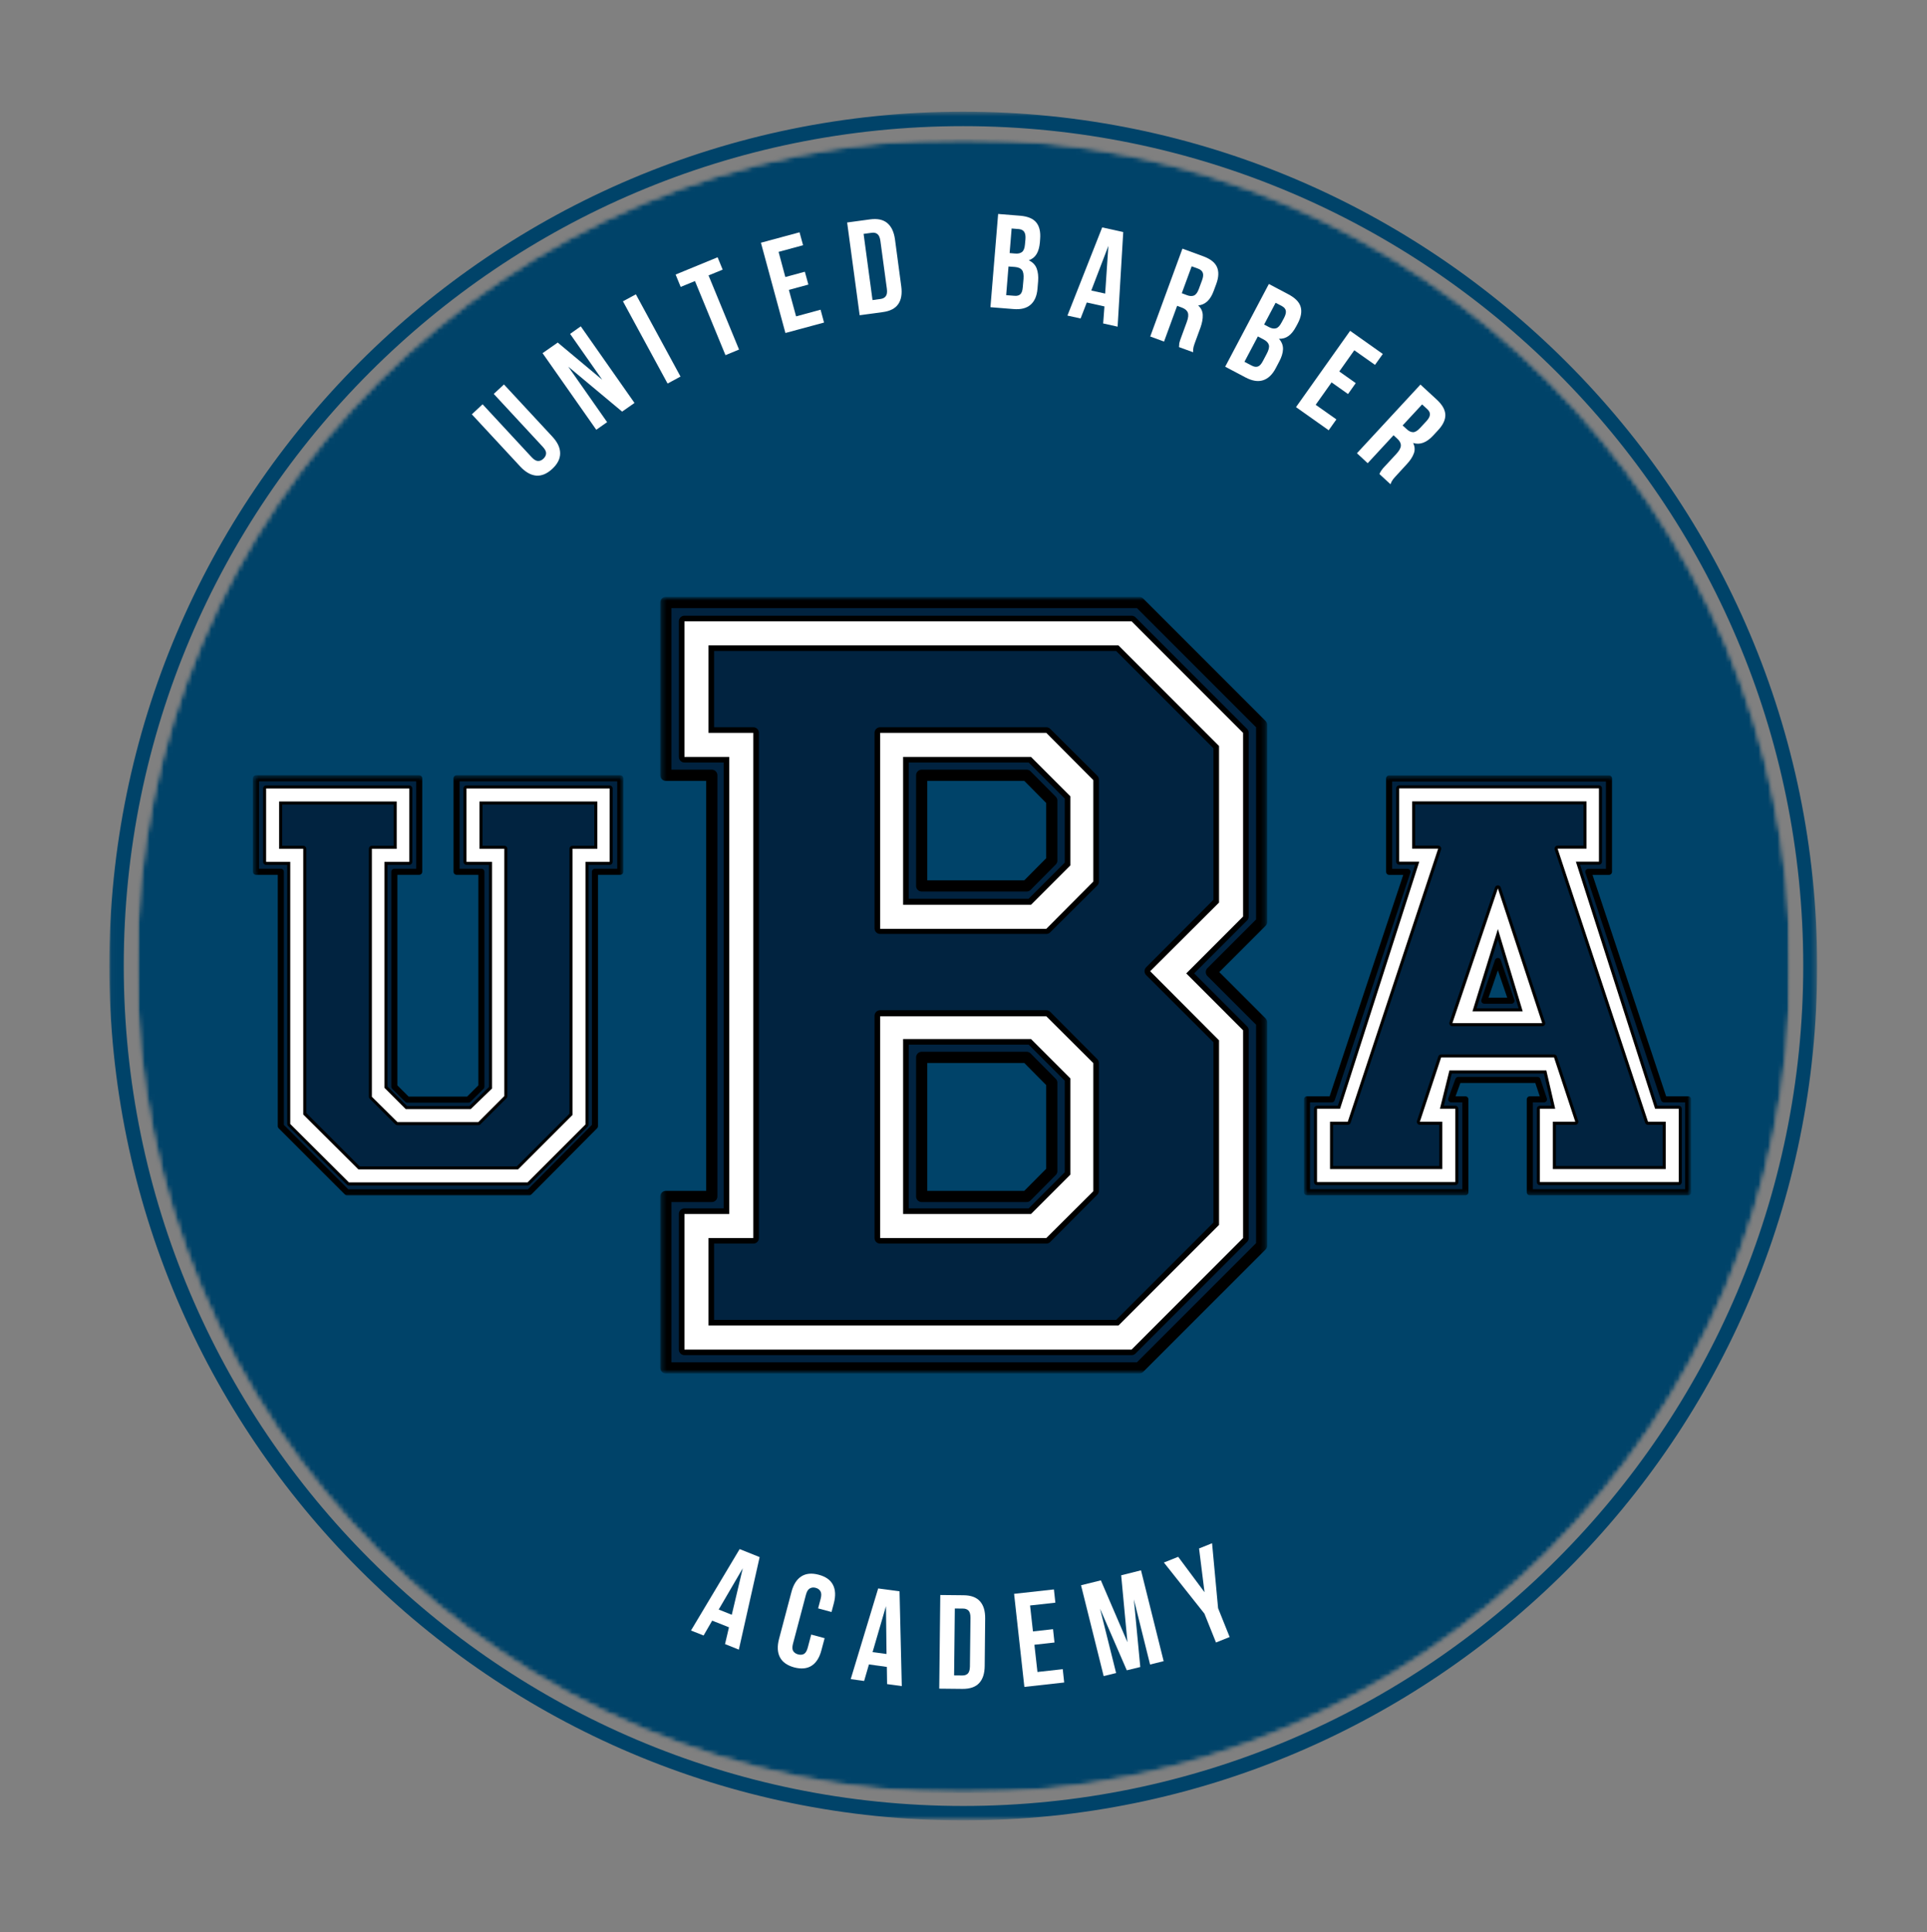 <svg width="406" height="407" viewBox="0 0 406 407" fill="none" xmlns="http://www.w3.org/2000/svg">
<rect x="0" y="0" width="406" height="407" fill="#808080" stroke="none"/>
<mask id="mask0_22_532" style="mask-type:luminance" maskUnits="userSpaceOnUse" x="23" y="23" width="360" height="361">
<path d="M23.028 23.528H382.744V383.244H23.028V23.528Z" fill="white"/>
</mask>
<g mask="url(#mask0_22_532)">
<path d="M202.937 383.472C103.784 383.472 23.028 302.712 23.028 203.437C23.028 104.165 103.784 23.528 202.937 23.528C302.089 23.528 382.85 104.284 382.85 203.437C382.972 302.712 302.212 383.472 202.937 383.472ZM202.937 26.573C105.37 26.573 26.073 105.87 26.073 203.437C26.073 301.008 105.492 380.427 202.937 380.427C300.385 380.427 379.927 301.008 379.927 203.437C379.927 105.87 300.508 26.573 202.937 26.573Z" fill="#004369"/>
</g>
<mask id="mask1_22_532" style="mask-type:luminance" maskUnits="userSpaceOnUse" x="28" y="29" width="350" height="349">
<path d="M28.746 29.246H377.254V377.754H28.746V29.246Z" fill="white"/>
</mask>
<g mask="url(#mask1_22_532)">
<mask id="mask2_22_532" style="mask-type:luminance" maskUnits="userSpaceOnUse" x="28" y="29" width="350" height="349">
<path d="M203 29.246C106.761 29.246 28.746 107.261 28.746 203.5C28.746 299.739 106.761 377.754 203 377.754C299.239 377.754 377.254 299.739 377.254 203.5C377.254 107.261 299.239 29.246 203 29.246Z" fill="white"/>
</mask>
<g mask="url(#mask2_22_532)">
<mask id="mask3_22_532" style="mask-type:luminance" maskUnits="userSpaceOnUse" x="28" y="28" width="350" height="351">
<path d="M377.851 28.649H28.149V378.351H377.851V28.649Z" fill="white"/>
</mask>
<g mask="url(#mask3_22_532)">
<mask id="mask4_22_532" style="mask-type:luminance" maskUnits="userSpaceOnUse" x="28" y="29" width="350" height="349">
<path d="M28.746 29.246H377.254V377.754H28.746V29.246Z" fill="white"/>
</mask>
<g mask="url(#mask4_22_532)">
<mask id="mask5_22_532" style="mask-type:luminance" maskUnits="userSpaceOnUse" x="28" y="29" width="350" height="349">
<path d="M203 29.246C106.761 29.246 28.746 107.261 28.746 203.5C28.746 299.739 106.761 377.754 203 377.754C299.239 377.754 377.254 299.739 377.254 203.5C377.254 107.261 299.239 29.246 203 29.246Z" fill="white"/>
</mask>
<g mask="url(#mask5_22_532)">
<path d="M28.746 29.246H377.254V377.754H28.746V29.246Z" fill="#004369"/>
</g>
</g>
</g>
</g>
</g>
<path d="M140.29 288.155V252.038H149.966V163.314H140.29V126.922H240.026L265.824 152.72V194.183L255.226 204.777L265.824 215.371V262.362L240.026 288.155H140.29ZM238.415 284.286L261.908 260.793V217.029L249.931 205.052L261.908 193.075V154.378L238.415 130.885H144.206V159.445H153.65V255.726H144.206V284.286H238.415ZM149.273 279.219V260.793H158.717V154.378H149.273V135.952H235.649L256.842 157.144V190.034L242.327 204.591L256.842 219.059V258.027L235.649 279.219H149.273ZM220.445 260.793L230.35 250.841V223.94L220.445 213.988H185.436V260.793H220.445ZM220.445 195.562L230.35 185.704V164.236L220.445 154.378H185.436V195.562H220.445ZM190.275 255.726V218.873H217.223L225.516 227.162V247.433L217.223 255.726H190.275ZM190.275 190.495V159.445H217.223L225.516 167.738V182.202L217.223 190.495H190.275ZM216.301 186.626L221.6 181.284V168.66L216.301 163.314H194.191V186.626H216.301ZM216.301 252.038L221.6 246.697V228.084L216.301 222.743H194.191V252.038H216.301Z" fill="#012340"/>
<mask id="mask6_22_532" style="mask-type:luminance" maskUnits="userSpaceOnUse" x="139" y="125" width="128" height="165">
<path d="M139.288 125.903H266.772V289.115H139.288V125.903Z" fill="white"/>
</mask>
<g mask="url(#mask6_22_532)">
<path d="M140.29 288.149V252.032H149.966V163.309H140.29V126.916H240.026L265.824 152.715V194.177L255.226 204.77L265.824 215.366V262.356L240.026 288.149H140.29ZM238.415 284.28L261.908 260.786V217.023L249.931 205.046L261.908 193.068V154.372L238.415 130.88H144.206V159.44H153.65V255.721H144.206V284.28H238.415ZM149.272 279.213V260.786H158.716V154.372H149.272V135.946H235.649L256.841 157.138V190.029L242.327 204.585L256.841 219.053V258.021L235.649 279.213H149.272ZM220.445 260.786L230.35 250.835V223.933L220.445 213.982H185.436V260.786H220.445ZM220.445 195.555L230.35 185.698V164.23L220.445 154.372H185.436V195.555H220.445ZM190.274 255.721V218.868H217.222L225.516 227.156V247.427L217.222 255.721H190.274ZM190.274 190.49V159.44H217.222L225.516 167.732V182.196L217.222 190.49H190.274ZM216.3 186.619L221.599 181.278V168.655L216.3 163.309H194.19V186.619H216.3ZM216.3 252.032L221.599 246.691V228.079L216.3 222.736H194.19V252.032H216.3Z" stroke="black" stroke-width="2.36" stroke-miterlimit="2" stroke-linejoin="round"/>
</g>
<path fill-rule="evenodd" clip-rule="evenodd" d="M220.445 195.655H185.436V154.378H220.445L230.35 164.329V185.704L220.445 195.655ZM190.274 190.588H217.223L225.516 182.295V167.738L217.223 159.445H190.274V190.588Z" fill="white"/>
<path fill-rule="evenodd" clip-rule="evenodd" d="M238.415 284.286H144.206V255.726H153.65V159.445H144.206V130.885H238.415L261.904 154.378V193.075L249.931 205.052L261.904 217.029V260.793L238.415 284.286ZM149.273 279.219H235.649L256.837 258.027V219.148L242.327 204.591L256.837 190.127V157.144L235.649 135.952H149.273V154.378H158.716V260.793H149.273V279.219Z" fill="white"/>
<path fill-rule="evenodd" clip-rule="evenodd" d="M220.445 260.793H185.436V214.081H220.445L230.35 223.94V250.934L220.445 260.793ZM190.274 255.726H217.223L225.516 247.433V227.162L217.223 218.873H190.274V255.726Z" fill="white"/>
<mask id="mask7_22_532" style="mask-type:luminance" maskUnits="userSpaceOnUse" x="274" y="163" width="83" height="89">
<path d="M274.997 163.437H356.032V251.679H274.997V163.437Z" fill="white"/>
</mask>
<g mask="url(#mask7_22_532)">
<path d="M275.365 251.142V231.569H280.597L296.536 183.648H292.675V163.974H338.997V183.648H334.641L350.581 231.569H355.686V251.142H322.313V231.569H325.299L323.933 227.484H307.245L305.752 231.569H308.738V251.142H275.365ZM306.623 249.002V233.561H303.383L305.375 225.492H325.798L327.667 233.561H324.428V249.002H353.694V233.561H348.712L332.023 181.508H336.883V166.068H294.794V181.508H299.027L282.339 233.561H277.484V249.002H306.623ZM280.225 246.261V236.301H283.959L303.011 178.768H297.53V168.808H334.265V178.768H328.166L347.219 236.301H350.953V246.261H327.168V236.301H331.901L327.418 222.751H303.633L299.15 236.301H303.883V246.261H280.225ZM324.927 215.528L315.589 187.137L306.001 215.528H324.927ZM310.235 213.037L315.589 195.706L320.816 213.037H310.235ZM318.452 210.795L315.589 202.43L312.726 210.795H318.452Z" fill="#012340"/>
</g>
<mask id="mask8_22_532" style="mask-type:luminance" maskUnits="userSpaceOnUse" x="274" y="163" width="83" height="89">
<path d="M274.833 163.437H356.033V251.679H274.833V163.437Z" fill="white"/>
</mask>
<g mask="url(#mask8_22_532)">
<path d="M275.365 251.147V231.574H280.597L296.537 183.653H292.675V163.979H338.998V183.653H334.642L350.581 231.574H355.686V251.147H322.313V231.574H325.299L323.933 227.488H307.245L305.752 231.574H308.738V251.147H275.365ZM306.623 249.007V233.565H303.384L305.376 225.497H325.798L327.668 233.565H324.428V249.007H353.694V233.565H348.712L332.024 181.513H336.883V166.072H294.794V181.513H299.028L282.339 233.565H277.484V249.007H306.623ZM280.225 246.266V236.306H283.959L303.012 178.773H297.531V168.813H334.265V178.773H328.167L347.219 236.306H350.953V246.266H327.169V236.306H331.901L327.418 222.756H303.633L299.15 236.306H303.883V246.266H280.225ZM324.927 215.533L315.589 187.142L306.002 215.533H324.927ZM310.235 213.041L315.589 195.711L320.816 213.041H310.235ZM318.452 210.8L315.589 202.435L312.726 210.8H318.452Z" stroke="black" stroke-width="1.276" stroke-miterlimit="2" stroke-linejoin="round"/>
</g>
<path fill-rule="evenodd" clip-rule="evenodd" d="M324.927 215.528H306.001L315.589 187.137L324.927 215.528ZM310.235 213.037H320.816L315.589 195.706L310.235 213.037Z" fill="white"/>
<path fill-rule="evenodd" clip-rule="evenodd" d="M306.623 249.002H277.484V233.561H282.339L299.028 181.508H294.794V166.068H336.883V181.508H332.023L348.712 233.561H353.694V249.002H324.428V233.561H327.667L325.798 225.492H305.375L303.384 233.561H306.623V249.002ZM280.225 246.261H303.883V236.297H299.15L303.633 222.751H327.418L331.901 236.297H327.168V246.261H350.953V236.297H347.219L328.166 178.768H334.265V168.808H297.53V178.768H303.011L283.959 236.297H280.225V246.261Z" fill="white"/>
<mask id="mask9_22_532" style="mask-type:luminance" maskUnits="userSpaceOnUse" x="53" y="163" width="79" height="89">
<path d="M53.431 163.437H131.003V251.679H53.431V163.437Z" fill="white"/>
</mask>
<g mask="url(#mask9_22_532)">
<path d="M53.926 183.636V163.949H88.318V183.636H83.082V228.892L85.827 231.632H98.683L101.424 228.892V183.636H96.193V163.949H130.681V183.636H125.348V237.215L111.494 251.167H73.118L59.162 237.215V183.636H53.926ZM61.154 181.542V236.716L73.516 249.078H111.143L123.357 236.864V181.542H128.44V166.093H98.286V181.542H103.67V229.239L99.183 233.624H85.476L80.993 229.141V181.542H86.224V166.093H56.071V181.542H61.154ZM58.811 178.802V168.834H83.581V178.802H78.35V230.985L83.733 236.369H100.777L106.258 230.884V178.802H101.027V168.834H125.847V178.802H120.612V234.872L109.151 246.333H75.508L63.894 234.72V178.802H58.811Z" fill="#012340"/>
</g>
<mask id="mask10_22_532" style="mask-type:luminance" maskUnits="userSpaceOnUse" x="53" y="163" width="79" height="89">
<path d="M53.431 163.437H131.383V251.945H53.431V163.437Z" fill="white"/>
</mask>
<g mask="url(#mask10_22_532)">
<path d="M53.928 183.638V163.951H88.32V183.638H83.084V228.895L85.829 231.635H98.685L101.426 228.895V183.638H96.194V163.951H130.683V183.638H125.35V237.217L111.496 251.17H73.12L59.164 237.217V183.638H53.928ZM61.156 181.545V236.718L73.518 249.081H111.145L123.358 236.866V181.545H128.441V166.096H98.287V181.545H103.672V229.241L99.184 233.626H85.478L80.995 229.144V181.545H86.226V166.096H56.072V181.545H61.156ZM58.812 178.804V168.836H83.583V178.804H78.352V230.987L83.735 236.371H100.779L106.26 230.886V178.804H101.028V168.836H125.849V178.804H120.614V234.874L109.152 246.336H75.509L63.896 234.723V178.804H58.812Z" stroke="black" stroke-width="1.277" stroke-miterlimit="2" stroke-linejoin="round"/>
</g>
<path fill-rule="evenodd" clip-rule="evenodd" d="M61.154 181.542H56.07V166.093H86.224V181.542H80.993V229.141L85.476 233.624H99.182L103.67 229.289V181.542H98.286V166.093H128.44V181.542H123.356V236.864L111.143 249.073H73.516L61.154 236.767V181.542ZM58.811 178.802H63.894V234.77L75.508 246.333H109.151L120.616 234.872V178.802H125.847V168.834H101.026V178.802H106.258V230.884L100.777 236.365H83.733L78.35 231.036V178.802H83.581V168.834H58.811V178.802Z" fill="white"/>
<path d="M101.678 85.163L112.014 96.311C112.496 96.832 112.945 97.098 113.351 97.107C113.757 97.119 114.133 96.963 114.484 96.633C114.844 96.295 115.034 95.922 115.059 95.516C115.08 95.111 114.848 94.65 114.366 94.129L104.03 82.981L106.178 80.985L116.379 91.981C117.47 93.157 118.02 94.324 118.02 95.483C118.028 96.633 117.478 97.728 116.362 98.764C115.245 99.805 114.112 100.279 112.962 100.185C111.824 100.084 110.707 99.45 109.612 98.274L99.411 87.278L101.678 85.163Z" fill="white"/>
<path d="M119.725 77.235L127.913 88.924L125.629 90.531L114.312 74.393L117.509 72.16L126.881 79.992L120.114 70.333L122.364 68.743L133.681 84.881L131.076 86.708L119.725 77.235Z" fill="white"/>
<path d="M131.248 63.472L133.971 62.001L143.377 79.323L140.653 80.795L131.248 63.472Z" fill="white"/>
<path d="M142.346 57.832L151.193 54.195L152.259 56.8L149.282 58.018L155.71 73.632L152.851 74.816L146.423 59.202L143.412 60.437L142.346 57.832Z" fill="white"/>
<path d="M165.462 58.355L169.573 57.238L170.317 59.945L166.206 61.061L167.729 66.644L172.888 65.24L173.616 67.946L165.479 70.145L160.319 51.131L168.456 48.932L169.2 51.656L164.041 53.06L165.462 58.355Z" fill="white"/>
<path d="M178.484 46.868L183.339 46.209C184.883 46.006 186.084 46.268 186.942 46.987C187.809 47.71 188.351 48.86 188.566 50.438L189.886 60.317C190.097 61.899 189.886 63.151 189.243 64.073C188.609 64.986 187.522 65.544 185.978 65.747L181.123 66.407L178.484 46.868ZM181.952 49.27L183.83 63.21L185.555 62.973C186.029 62.905 186.384 62.715 186.621 62.398C186.866 62.085 186.946 61.569 186.858 60.858L185.487 50.708C185.386 50.011 185.174 49.541 184.861 49.304C184.544 49.059 184.151 48.966 183.677 49.034L181.952 49.27Z" fill="white"/>
<path d="M214.95 45.444C216.549 45.58 217.678 46.053 218.333 46.865C218.997 47.677 219.268 48.84 219.145 50.35L219.095 51.06C219.002 52.075 218.773 52.896 218.401 53.513C218.029 54.135 217.479 54.575 216.76 54.833C217.581 55.23 218.135 55.806 218.418 56.558C218.697 57.303 218.799 58.195 218.723 59.231L218.587 60.838C218.46 62.352 217.97 63.473 217.115 64.205C216.27 64.936 215.069 65.237 213.512 65.101L208.674 64.712L210.298 45.072L214.95 45.444ZM212.48 56.136L211.99 62.175L213.749 62.31C214.278 62.357 214.684 62.251 214.967 61.989C215.259 61.731 215.432 61.236 215.491 60.5L215.644 58.775C215.711 57.874 215.601 57.244 215.322 56.88C215.052 56.52 214.561 56.305 213.851 56.237L212.48 56.136ZM213.14 48.134L212.717 53.31L213.918 53.412C214.502 53.459 214.971 53.353 215.322 53.09C215.669 52.82 215.881 52.291 215.948 51.5L216.05 50.401C216.105 49.69 216.016 49.166 215.779 48.828C215.551 48.489 215.17 48.299 214.629 48.252L213.14 48.134Z" fill="white"/>
<path d="M235.47 68.812L232.425 68.135L232.696 64.549L228.974 63.72L227.672 67.087L224.897 66.478L232.222 47.903L236.655 48.884L235.47 68.812ZM229.922 61.2L232.848 61.842L233.525 51.794L229.922 61.2Z" fill="white"/>
<path d="M248.4 73.117C248.421 72.981 248.434 72.85 248.434 72.728C248.434 72.601 248.442 72.457 248.467 72.288C248.501 72.127 248.556 71.924 248.637 71.679C248.725 71.429 248.84 71.12 248.975 70.748L250.041 67.839C250.366 66.972 250.438 66.312 250.261 65.859C250.091 65.398 249.673 65.043 249.009 64.794L248.011 64.421L245.253 71.949L242.344 70.884L249.127 52.377L253.509 53.984C255.018 54.538 255.983 55.295 256.401 56.251C256.828 57.211 256.778 58.408 256.249 59.837L255.708 61.292C255.018 63.187 253.931 64.201 252.443 64.337C253.06 64.904 253.382 65.572 253.407 66.35C253.441 67.128 253.28 68.008 252.933 68.989L251.885 71.848C251.715 72.296 251.58 72.698 251.479 73.049C251.385 73.408 251.352 73.793 251.377 74.199L248.4 73.117ZM251.073 56.098L248.992 61.766L250.108 62.188C250.658 62.391 251.14 62.417 251.546 62.256C251.961 62.087 252.307 61.63 252.578 60.886L253.255 59.059C253.5 58.395 253.559 57.87 253.424 57.486C253.289 57.092 252.967 56.8 252.46 56.606L251.073 56.098Z" fill="white"/>
<path d="M271.466 62.003C272.895 62.76 273.754 63.64 274.037 64.642C274.329 65.649 274.122 66.82 273.411 68.161L273.073 68.787C272.599 69.692 272.062 70.356 271.466 70.783C270.878 71.201 270.214 71.392 269.469 71.358C270.066 72.047 270.349 72.792 270.315 73.591C270.281 74.382 270.015 75.24 269.52 76.162L268.776 77.583C268.065 78.924 267.173 79.766 266.103 80.104C265.041 80.442 263.819 80.243 262.432 79.512L258.135 77.245L267.338 59.821L271.466 62.003ZM265.02 70.867L262.195 76.213L263.752 77.025C264.225 77.27 264.64 77.334 265.003 77.211C265.376 77.097 265.731 76.721 266.069 76.078L266.881 74.538C267.308 73.739 267.461 73.117 267.338 72.677C267.224 72.229 266.856 71.84 266.238 71.51L265.02 70.867ZM268.759 63.779L266.34 68.364L267.406 68.922C267.922 69.193 268.395 69.273 268.827 69.159C269.254 69.049 269.647 68.643 270.011 67.941L270.535 66.977C270.861 66.346 270.983 65.835 270.907 65.437C270.827 65.044 270.552 64.722 270.078 64.473L268.759 63.779Z" fill="white"/>
<path d="M282.173 78.25L285.641 80.703L284.017 83.003L280.549 80.55L277.2 85.27L281.564 88.349L279.94 90.633L273.055 85.761L284.457 69.69L291.342 74.562L289.701 76.863L285.337 73.784L282.173 78.25Z" fill="white"/>
<path d="M290.629 99.856C290.697 99.729 290.752 99.611 290.798 99.501C290.853 99.399 290.925 99.272 291.018 99.129C291.107 98.993 291.238 98.824 291.407 98.621C291.585 98.427 291.813 98.186 292.084 97.894L294.182 95.627C294.812 94.95 295.133 94.367 295.146 93.868C295.167 93.373 294.918 92.886 294.402 92.413L293.607 91.685L288.159 97.572L285.893 95.475L299.274 81.011L302.708 84.174C303.892 85.27 304.492 86.34 304.518 87.388C304.539 88.429 304.031 89.503 302.995 90.62L301.946 91.753C300.568 93.242 299.164 93.762 297.734 93.309C298.106 94.079 298.149 94.819 297.87 95.542C297.599 96.274 297.108 97.018 296.398 97.775L294.334 100.025C294.004 100.372 293.725 100.693 293.488 100.99C293.26 101.294 293.086 101.632 292.964 102.005L290.629 99.856ZM299.629 85.189L295.518 89.621L296.415 90.433C296.842 90.831 297.277 91.034 297.717 91.043C298.157 91.043 298.648 90.751 299.189 90.163L300.509 88.742C300.991 88.226 301.244 87.761 301.27 87.355C301.304 86.949 301.122 86.568 300.728 86.204L299.629 85.189Z" fill="white"/>
<path d="M155.667 347.493L152.757 346.326L153.586 342.791L150.05 341.386L148.24 344.516L145.584 343.467L155.836 326.314L160.048 328.005L155.667 347.493ZM151.42 339.052L154.178 340.152L156.495 330.357L151.42 339.052Z" fill="white"/>
<path d="M173.741 345.082L173.064 347.62C172.658 349.176 171.968 350.263 171 350.885C170.04 351.502 168.822 351.621 167.346 351.24C165.878 350.842 164.876 350.14 164.335 349.125C163.794 348.102 163.726 346.808 164.132 345.251L166.754 335.338C167.16 333.795 167.845 332.708 168.818 332.073C169.799 331.443 171.021 331.325 172.489 331.718C173.965 332.103 174.967 332.813 175.5 333.85C176.028 334.877 176.092 336.163 175.686 337.707L175.195 339.567L172.37 338.806L172.912 336.759C173.089 336.074 173.072 335.554 172.861 335.203C172.658 334.843 172.32 334.602 171.846 334.475C171.381 334.353 170.97 334.399 170.611 334.611C170.247 334.814 169.977 335.262 169.799 335.947L167.075 346.249C166.893 346.939 166.91 347.459 167.126 347.806C167.35 348.144 167.693 348.377 168.158 348.499C168.632 348.626 169.042 348.592 169.393 348.398C169.74 348.195 170.006 347.751 170.188 347.061L170.915 344.321L173.741 345.082Z" fill="white"/>
<path d="M189.997 355.178L186.902 354.755L186.851 351.134L183.078 350.61L182.063 354.095L179.238 353.706L185.024 334.607L189.524 335.216L189.997 355.178ZM183.84 348.022L186.783 348.411L186.665 338.345L183.84 348.022Z" fill="white"/>
<path d="M198.109 335.987L203.015 336.038C204.571 336.051 205.722 336.473 206.466 337.307C207.219 338.144 207.587 339.362 207.565 340.961L207.464 350.941C207.451 352.532 207.058 353.741 206.28 354.562C205.51 355.374 204.351 355.771 202.795 355.763L197.889 355.712L198.109 335.987ZM201.171 338.829L201.019 352.921L202.761 352.938C203.256 352.938 203.641 352.802 203.911 352.532C204.191 352.252 204.339 351.753 204.351 351.043L204.47 340.791C204.47 340.072 204.334 339.569 204.064 339.286C203.793 338.994 203.408 338.846 202.913 338.846L201.171 338.829Z" fill="white"/>
<path d="M217.634 343.658L221.863 343.185L222.168 345.993L217.938 346.466L218.581 352.201L223.91 351.609L224.214 354.417L215.824 355.348L213.658 335.741L222.049 334.811L222.354 337.602L217.025 338.194L217.634 343.658Z" fill="white"/>
<path d="M237.541 345.927L236.221 331.836L240.399 330.787L245.17 349.92L242.311 350.63L238.894 336.911L240.247 351.154L237.405 351.848L231.772 338.873L235.155 352.423L232.533 353.066L227.763 333.933L231.941 332.901L237.541 345.927Z" fill="white"/>
<path d="M253.764 339.918L245.221 329.142L248.232 327.941L253.781 335.401L252.631 326.181L255.371 325.082L256.64 338.767L259.076 344.84L256.2 345.991L253.764 339.918Z" fill="white"/>
</svg>
